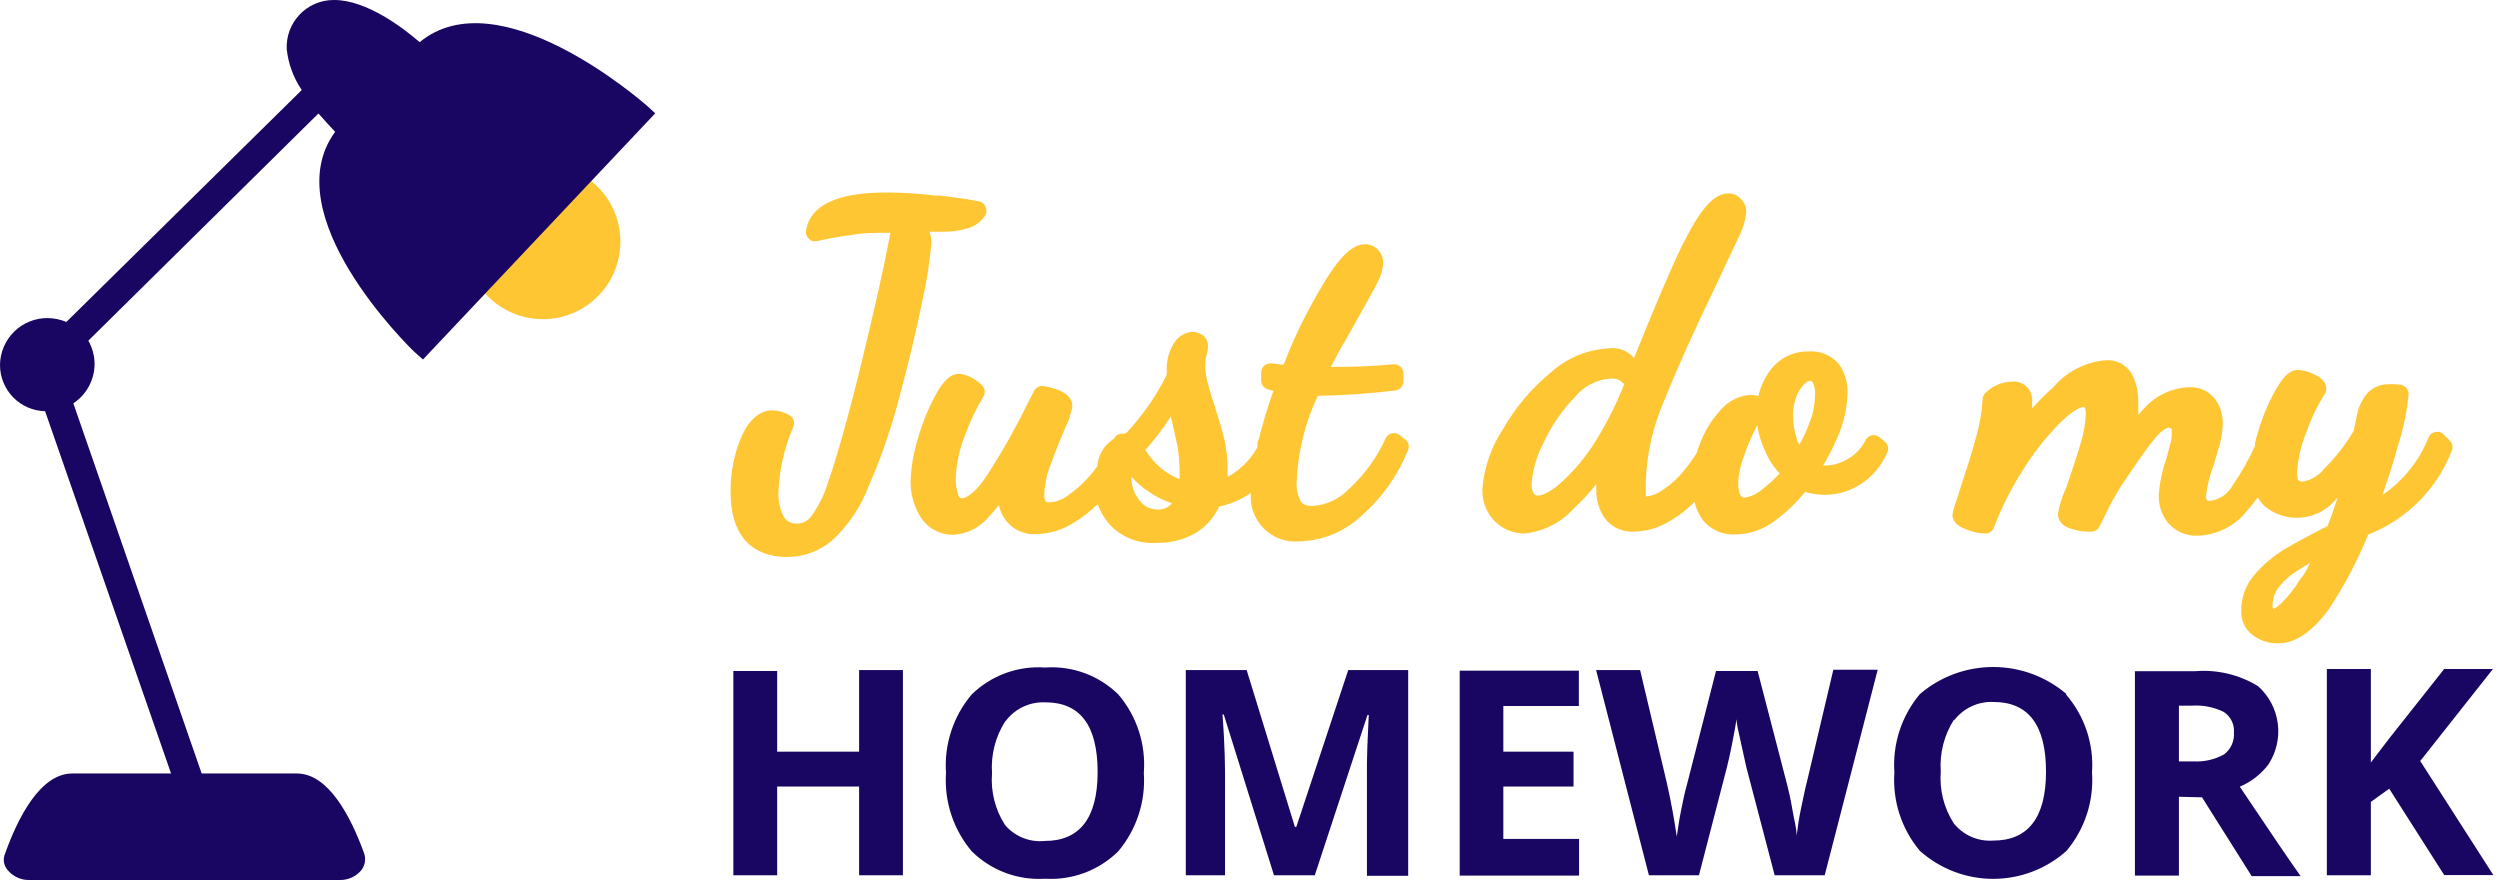 <svg width="125" height="44" viewBox="0 0 125 44" fill="none" xmlns="http://www.w3.org/2000/svg">
<g clip-path="url(#clip0_5206_11776)">
<path d="M67.769 24.75C67.193 25.348 66.408 25.7 65.578 25.731C65.405 25.74 65.231 25.709 65.072 25.639C64.913 25.568 64.772 25.462 64.662 25.328C64.442 24.921 64.34 24.46 64.368 23.998C64.444 22.367 64.856 20.77 65.578 19.305H65.918C67.196 19.288 68.472 19.199 69.74 19.039V18.645C68.707 18.741 67.67 18.784 66.632 18.773H65.826C66.138 18.113 66.477 17.444 66.853 16.802C67.228 16.161 67.457 15.739 67.531 15.611C67.953 14.859 68.264 14.3 68.448 13.952C68.591 13.697 68.681 13.417 68.713 13.127C68.715 13.062 68.704 12.998 68.68 12.938C68.657 12.879 68.621 12.824 68.576 12.778C68.536 12.736 68.487 12.702 68.434 12.678C68.38 12.655 68.323 12.642 68.264 12.641C67.843 12.641 67.256 13.237 66.541 14.474C65.732 15.829 65.045 17.252 64.487 18.727C64.368 18.727 64.057 18.727 63.571 18.636V19.03C63.824 19.116 64.085 19.178 64.35 19.213C63.977 20.156 63.671 21.124 63.433 22.11C63.388 22.266 63.369 22.403 63.323 22.559C63.035 23.048 62.659 23.48 62.214 23.833C61.804 24.196 61.304 24.443 60.766 24.548C60.856 24.201 60.899 23.844 60.894 23.485C60.901 23.013 60.849 22.542 60.738 22.082C60.628 21.624 60.472 21.093 60.271 20.469C60.069 19.846 59.977 19.552 59.895 19.204C59.812 18.906 59.772 18.597 59.776 18.288C59.775 18.087 59.799 17.886 59.849 17.692C59.884 17.578 59.905 17.462 59.913 17.343C59.918 17.305 59.912 17.265 59.896 17.23C59.88 17.194 59.854 17.163 59.822 17.142C59.743 17.09 59.649 17.067 59.556 17.078C59.432 17.087 59.313 17.126 59.207 17.191C59.102 17.257 59.014 17.347 58.951 17.453C58.767 17.79 58.682 18.171 58.703 18.553V18.819C58.151 19.964 57.428 21.018 56.558 21.945C56.426 22.034 56.285 22.108 56.137 22.165L56.045 22.101L55.981 22.238C55.809 22.349 55.651 22.482 55.513 22.633C55.335 22.886 55.233 23.185 55.22 23.494C55.11 23.65 55 23.788 54.881 23.943C54.5 24.41 54.056 24.82 53.561 25.163C53.232 25.41 52.836 25.554 52.424 25.575C51.957 25.575 51.709 25.291 51.709 24.713C51.73 24.161 51.842 23.616 52.039 23.1C52.268 22.458 52.562 21.771 52.873 21.038C52.939 20.894 52.997 20.747 53.047 20.598C53.093 20.508 53.124 20.412 53.139 20.313C53.139 20.066 52.782 19.892 52.085 19.754L51.727 20.469C51.15 21.68 50.501 22.855 49.784 23.989C49.179 24.906 48.62 25.383 48.125 25.383C47.983 25.389 47.843 25.346 47.73 25.26C47.616 25.175 47.535 25.053 47.502 24.915C47.395 24.602 47.342 24.274 47.346 23.943C47.371 23.153 47.538 22.373 47.841 21.642C48.082 20.926 48.405 20.24 48.803 19.598C48.671 19.48 48.526 19.375 48.373 19.287C48.258 19.217 48.13 19.173 47.997 19.158C47.795 19.158 47.52 19.442 47.208 20.02C46.871 20.669 46.601 21.351 46.402 22.055C46.204 22.694 46.093 23.357 46.072 24.026C46.063 24.576 46.22 25.115 46.521 25.575C46.648 25.773 46.824 25.935 47.03 26.047C47.237 26.159 47.468 26.217 47.703 26.217C47.983 26.203 48.257 26.132 48.508 26.007C48.759 25.883 48.981 25.707 49.161 25.492C49.707 24.906 50.172 24.249 50.545 23.54C50.448 23.896 50.396 24.262 50.389 24.631C50.389 25.694 50.903 26.217 51.911 26.217C52.484 26.196 53.041 26.022 53.524 25.712C54.129 25.343 54.665 24.871 55.11 24.319L55.174 24.227C55.221 24.816 55.441 25.377 55.807 25.841C56.057 26.135 56.374 26.365 56.731 26.512C57.088 26.659 57.475 26.718 57.86 26.684C58.463 26.692 59.058 26.54 59.583 26.244C60.079 25.933 60.457 25.465 60.656 24.915C61.325 24.809 61.956 24.534 62.489 24.117C62.695 23.939 62.888 23.746 63.067 23.54C63.025 23.844 63.003 24.15 63.002 24.457C63.002 25.868 63.653 26.583 64.946 26.583C66.023 26.567 67.054 26.144 67.833 25.401C68.784 24.556 69.524 23.501 69.997 22.321L69.667 22.101C69.217 23.101 68.572 24.002 67.769 24.75ZM57.897 25.933C57.646 25.936 57.398 25.88 57.173 25.768C56.948 25.657 56.753 25.493 56.604 25.291C56.273 24.878 56.097 24.362 56.109 23.833C56.109 23.348 56.265 23.1 56.577 23.082C56.86 23.523 57.236 23.898 57.677 24.182C58.153 24.517 58.692 24.751 59.263 24.869C59.196 25.179 59.023 25.455 58.773 25.649C58.523 25.844 58.213 25.944 57.897 25.933ZM59.4 24.521C58.796 24.395 58.231 24.128 57.75 23.742C57.302 23.385 56.941 22.93 56.696 22.413C57.508 21.563 58.212 20.618 58.795 19.598C58.795 19.782 58.914 20.157 59.042 20.726C59.171 21.294 59.29 21.789 59.382 22.211C59.45 22.635 59.486 23.064 59.492 23.494C59.492 23.806 59.428 24.136 59.382 24.521H59.4ZM92.583 23.32C92.19 23.55 91.746 23.68 91.291 23.696C90.998 23.699 90.71 23.623 90.457 23.476C90.879 22.853 91.233 22.186 91.511 21.487C91.754 20.905 91.891 20.284 91.914 19.653C91.939 19.221 91.82 18.792 91.575 18.434C91.428 18.276 91.247 18.153 91.045 18.077C90.843 18.001 90.626 17.972 90.411 17.994C90.105 17.987 89.802 18.056 89.53 18.195C89.258 18.334 89.025 18.539 88.853 18.792C88.455 19.354 88.249 20.029 88.266 20.717C88.263 21.287 88.379 21.852 88.605 22.376C88.799 22.873 89.114 23.315 89.522 23.659C89.164 24.123 88.752 24.542 88.293 24.906C87.982 25.168 87.598 25.328 87.193 25.364C86.68 25.364 86.414 24.97 86.414 24.145C86.437 23.685 86.527 23.232 86.68 22.797C86.861 22.261 87.079 21.737 87.331 21.23C87.486 20.892 87.697 20.582 87.954 20.313C87.814 20.254 87.666 20.217 87.514 20.203C87.282 20.223 87.057 20.29 86.852 20.4C86.647 20.511 86.466 20.662 86.323 20.845C85.915 21.318 85.604 21.866 85.406 22.458C85.357 22.573 85.32 22.693 85.296 22.816C85.096 23.137 84.872 23.444 84.627 23.733C84.284 24.166 83.876 24.543 83.417 24.851C83.1 25.081 82.725 25.218 82.335 25.245C82.115 25.245 81.959 25.163 81.913 25.007C81.859 24.704 81.838 24.397 81.849 24.09C81.884 22.633 82.195 21.196 82.766 19.855C83.407 18.242 84.263 16.332 85.332 14.126C85.855 13.044 86.249 12.219 86.478 11.715C86.654 11.366 86.775 10.992 86.836 10.606C86.838 10.54 86.827 10.475 86.803 10.413C86.779 10.352 86.744 10.296 86.698 10.248C86.658 10.207 86.609 10.174 86.556 10.152C86.502 10.13 86.445 10.119 86.387 10.12C85.873 10.12 85.222 10.918 84.462 12.531C83.701 14.144 82.766 16.408 81.62 19.305C81.209 20.38 80.693 21.411 80.08 22.385C79.604 23.16 79.025 23.867 78.357 24.484C77.976 24.885 77.473 25.15 76.927 25.236C76.813 25.243 76.699 25.221 76.596 25.171C76.493 25.121 76.405 25.046 76.34 24.952C76.192 24.73 76.122 24.466 76.138 24.2C76.197 23.411 76.419 22.644 76.789 21.945C77.193 21.046 77.755 20.226 78.448 19.525C78.71 19.221 79.032 18.974 79.393 18.799C79.754 18.624 80.147 18.525 80.547 18.508C80.702 18.488 80.858 18.508 81.003 18.566C81.147 18.624 81.274 18.717 81.373 18.837C81.381 18.737 81.381 18.636 81.373 18.535C81.373 18.086 81.061 17.866 80.456 17.866C79.466 17.921 78.525 18.32 77.797 18.993C76.876 19.745 76.102 20.662 75.515 21.698C74.981 22.522 74.666 23.468 74.598 24.448C74.58 24.694 74.613 24.941 74.697 25.173C74.781 25.405 74.913 25.617 75.084 25.795C75.391 26.093 75.802 26.26 76.23 26.262C77.057 26.168 77.82 25.774 78.375 25.153C79.263 24.286 80.033 23.306 80.667 22.238C80.443 22.987 80.307 23.759 80.263 24.539C80.271 24.949 80.413 25.345 80.667 25.667C80.798 25.825 80.966 25.949 81.156 26.029C81.346 26.109 81.552 26.142 81.757 26.125C82.308 26.113 82.846 25.955 83.316 25.667C83.907 25.293 84.431 24.822 84.865 24.273L85.131 23.916C85.121 24.056 85.121 24.197 85.131 24.337C85.102 24.839 85.241 25.335 85.525 25.749C85.685 25.934 85.886 26.078 86.112 26.17C86.339 26.262 86.583 26.3 86.827 26.281C87.424 26.252 87.998 26.038 88.468 25.667C89.097 25.206 89.653 24.653 90.118 24.026C90.451 24.168 90.809 24.243 91.172 24.246C91.723 24.237 92.263 24.085 92.739 23.806C93.263 23.47 93.675 22.984 93.922 22.413L93.656 22.183C93.424 22.663 93.049 23.06 92.583 23.32ZM89.943 23.1C89.691 22.791 89.501 22.436 89.384 22.055C89.26 21.639 89.201 21.206 89.21 20.772C89.204 20.395 89.273 20.022 89.412 19.672C89.521 19.371 89.697 19.098 89.925 18.874C90.087 18.699 90.31 18.594 90.548 18.581C90.647 18.588 90.741 18.62 90.823 18.675C90.905 18.73 90.972 18.805 91.016 18.892C91.163 19.174 91.227 19.492 91.199 19.809C91.188 20.365 91.067 20.914 90.842 21.422C90.622 22.017 90.326 22.581 89.962 23.1H89.943ZM121.807 22.082C121.446 22.947 120.923 23.734 120.267 24.402C119.687 24.978 119.003 25.439 118.25 25.758C118.716 24.558 119.12 23.334 119.46 22.092C119.712 21.315 119.878 20.512 119.955 19.699C119.808 19.66 119.658 19.639 119.506 19.635C119.36 19.628 119.216 19.657 119.083 19.717C118.951 19.778 118.835 19.869 118.745 19.983C118.573 20.205 118.452 20.462 118.387 20.735C118.342 21.073 118.268 21.408 118.168 21.734C117.739 22.448 117.229 23.11 116.646 23.705C116.299 24.138 115.801 24.422 115.253 24.503C114.739 24.503 114.473 24.218 114.473 23.641C114.513 22.879 114.68 22.129 114.968 21.422C115.19 20.715 115.498 20.038 115.885 19.406C115.885 19.296 115.757 19.186 115.509 19.076C115.326 18.986 115.126 18.933 114.923 18.92C114.721 18.92 114.473 19.213 114.162 19.763C113.823 20.389 113.552 21.05 113.355 21.734C113.272 22 113.227 22.22 113.153 22.468C112.806 23.187 112.395 23.875 111.925 24.521C111.773 24.798 111.554 25.032 111.288 25.203C111.022 25.375 110.718 25.477 110.403 25.502C109.982 25.502 109.752 25.254 109.752 24.768C109.81 24.222 109.94 23.686 110.137 23.173C110.275 22.733 110.385 22.358 110.477 22.046C110.542 21.763 110.579 21.474 110.587 21.184C110.603 20.828 110.5 20.476 110.293 20.185C110.183 20.051 110.042 19.944 109.883 19.874C109.724 19.804 109.55 19.772 109.377 19.782C109.016 19.802 108.662 19.894 108.337 20.051C108.011 20.208 107.72 20.428 107.479 20.698C106.803 21.427 106.223 22.241 105.756 23.118C105.939 22.65 106.089 22.169 106.205 21.679C106.339 21.158 106.413 20.622 106.425 20.084C106.444 19.667 106.353 19.253 106.159 18.883C106.062 18.733 105.925 18.611 105.763 18.534C105.601 18.456 105.421 18.425 105.242 18.443C104.346 18.533 103.52 18.971 102.942 19.663C102.068 20.531 101.296 21.497 100.641 22.541C100.92 21.746 101.104 20.922 101.191 20.084C101.191 19.708 100.998 19.525 100.613 19.525C100.419 19.528 100.228 19.575 100.054 19.663C99.894 19.737 99.751 19.843 99.632 19.974C99.591 20.679 99.471 21.377 99.275 22.055C99.046 22.852 98.762 23.733 98.441 24.713C98.239 25.355 98.129 25.685 98.129 25.731C98.129 25.777 98.267 25.933 98.551 26.043C98.796 26.139 99.057 26.188 99.321 26.189C99.707 25.178 100.192 24.208 100.769 23.293C101.313 22.423 101.949 21.614 102.667 20.882C103.06 20.376 103.624 20.031 104.253 19.91C104.61 19.91 104.784 20.176 104.784 20.726C104.769 21.261 104.68 21.792 104.518 22.302C104.344 22.926 104.097 23.65 103.785 24.558C103.625 24.931 103.496 25.317 103.4 25.712C103.4 25.841 103.538 25.96 103.785 26.024C104.022 26.101 104.27 26.138 104.518 26.134L104.72 25.731C104.972 25.183 105.257 24.65 105.572 24.136C106.379 22.926 106.957 22.101 107.342 21.642C107.458 21.453 107.614 21.29 107.799 21.167C107.984 21.043 108.194 20.962 108.414 20.927C108.499 20.928 108.583 20.946 108.66 20.981C108.738 21.015 108.807 21.066 108.863 21.129C108.995 21.291 109.057 21.499 109.037 21.707C109.039 21.915 109.008 22.122 108.946 22.321L108.744 23.054C108.554 23.605 108.434 24.178 108.387 24.759C108.371 25.17 108.508 25.572 108.772 25.887C108.908 26.041 109.079 26.161 109.269 26.239C109.46 26.317 109.666 26.35 109.872 26.336C110.295 26.326 110.711 26.218 111.087 26.021C111.462 25.824 111.786 25.543 112.035 25.199C112.422 24.751 112.761 24.262 113.043 23.742C113.035 23.977 113.076 24.211 113.165 24.429C113.253 24.647 113.387 24.844 113.557 25.007C113.901 25.301 114.341 25.458 114.794 25.447C115.405 25.436 115.988 25.186 116.417 24.75C117.033 24.157 117.561 23.477 117.984 22.733C117.67 24.075 117.26 25.392 116.756 26.675C115.747 27.188 114.987 27.592 114.455 27.922C113.941 28.228 113.48 28.615 113.089 29.067C112.718 29.49 112.519 30.036 112.53 30.598C112.522 30.76 112.554 30.922 112.623 31.069C112.692 31.216 112.795 31.344 112.924 31.442C113.212 31.649 113.559 31.758 113.914 31.753C114.611 31.753 115.298 31.258 116.013 30.268C116.82 29.073 117.496 27.795 118.03 26.455C120.248 25.465 121.614 24.108 122.146 22.431L121.834 22.119L121.807 22.082ZM115.39 29.251C115.118 29.712 114.788 30.137 114.409 30.516C114.232 30.719 113.994 30.86 113.731 30.919C113.646 30.923 113.563 30.903 113.488 30.863C113.414 30.823 113.352 30.763 113.309 30.69C113.211 30.575 113.156 30.429 113.153 30.277C113.147 29.834 113.296 29.403 113.575 29.058C113.886 28.691 114.258 28.381 114.675 28.142C115.124 27.848 115.729 27.518 116.508 27.124C116.201 27.872 115.836 28.596 115.418 29.288L115.39 29.251Z" fill="#FFC634"/>
<path d="M113.905 32.166C113.454 32.177 113.013 32.038 112.649 31.772C112.461 31.632 112.309 31.45 112.207 31.239C112.105 31.028 112.055 30.796 112.062 30.562C112.048 29.888 112.287 29.234 112.732 28.728C113.152 28.238 113.647 27.817 114.198 27.482C114.739 27.152 115.463 26.767 116.38 26.299C116.554 25.868 116.719 25.383 116.884 24.878L116.728 25.043C116.299 25.525 115.703 25.824 115.06 25.88C114.418 25.936 113.779 25.745 113.272 25.346C113.121 25.207 112.992 25.046 112.888 24.869C112.732 25.08 112.567 25.291 112.392 25.492C112.096 25.881 111.717 26.198 111.282 26.422C110.848 26.645 110.369 26.77 109.881 26.785C109.61 26.798 109.339 26.75 109.089 26.645C108.838 26.541 108.614 26.382 108.432 26.18C108.097 25.781 107.921 25.271 107.937 24.75C107.984 24.125 108.113 23.508 108.322 22.917L108.515 22.192C108.564 22.032 108.589 21.865 108.588 21.698C108.588 21.487 108.588 21.45 108.588 21.45C108.588 21.45 108.497 21.377 108.46 21.377C108.423 21.377 108.139 21.432 107.745 21.918C107.351 22.403 106.773 23.219 106.003 24.383C105.696 24.878 105.42 25.393 105.178 25.923L104.977 26.327C104.934 26.414 104.865 26.485 104.779 26.531C104.694 26.577 104.596 26.595 104.5 26.583C104.189 26.591 103.879 26.544 103.583 26.446C102.969 26.281 102.896 25.868 102.896 25.703C102.969 25.249 103.108 24.807 103.308 24.392C103.611 23.476 103.858 22.779 104.032 22.165C104.182 21.696 104.268 21.209 104.289 20.717C104.303 20.591 104.281 20.463 104.225 20.35C104.014 20.35 103.638 20.506 102.942 21.203C102.246 21.918 101.631 22.708 101.108 23.558C100.544 24.446 100.071 25.389 99.697 26.372C99.665 26.461 99.606 26.538 99.529 26.592C99.452 26.646 99.36 26.675 99.266 26.675C98.951 26.67 98.639 26.605 98.349 26.483C98.111 26.4 97.625 26.207 97.625 25.749C97.653 25.525 97.711 25.306 97.799 25.098L98.056 24.292C98.331 23.439 98.588 22.66 98.78 21.945C98.972 21.304 99.089 20.642 99.128 19.974C99.13 19.874 99.165 19.777 99.229 19.699C99.39 19.517 99.587 19.371 99.807 19.268C100.043 19.15 100.303 19.087 100.567 19.085C100.706 19.066 100.848 19.079 100.981 19.123C101.114 19.167 101.236 19.241 101.336 19.339C101.436 19.437 101.512 19.557 101.558 19.69C101.605 19.822 101.62 19.963 101.603 20.102C101.611 20.209 101.611 20.317 101.603 20.423C101.936 20.048 102.291 19.693 102.667 19.36C102.993 18.974 103.393 18.656 103.843 18.425C104.293 18.194 104.784 18.053 105.288 18.012C105.545 17.993 105.801 18.045 106.03 18.163C106.258 18.282 106.449 18.461 106.581 18.682C106.814 19.121 106.928 19.614 106.911 20.112C106.923 20.322 106.923 20.534 106.911 20.744C107.015 20.628 107.116 20.518 107.213 20.414C107.496 20.099 107.838 19.843 108.221 19.662C108.603 19.481 109.018 19.378 109.441 19.36C109.69 19.346 109.94 19.391 110.168 19.493C110.396 19.595 110.596 19.751 110.752 19.947C111.019 20.317 111.154 20.765 111.137 21.221C111.128 21.53 111.085 21.838 111.008 22.137C110.917 22.486 110.797 22.862 110.669 23.302C110.49 23.774 110.366 24.267 110.303 24.768C110.303 25.043 110.367 25.043 110.495 25.043C110.735 25.014 110.965 24.927 111.165 24.79C111.364 24.652 111.527 24.469 111.641 24.255C112.07 23.636 112.441 22.98 112.75 22.293V22.147C112.79 21.97 112.839 21.796 112.897 21.624C113.098 20.91 113.381 20.221 113.74 19.571C114.097 18.929 114.437 18.498 114.895 18.498C115.163 18.512 115.425 18.581 115.665 18.7C115.83 18.764 116.316 18.984 116.316 19.442C116.317 19.538 116.288 19.63 116.233 19.708C115.855 20.306 115.547 20.946 115.317 21.615C115.048 22.272 114.89 22.969 114.849 23.677C114.849 24.081 114.996 24.081 115.17 24.081C115.592 23.99 115.969 23.753 116.233 23.412C116.798 22.851 117.288 22.219 117.691 21.532C117.691 21.422 117.783 21.148 117.856 20.707C117.93 20.354 118.084 20.022 118.305 19.736C118.439 19.569 118.61 19.436 118.804 19.345C118.997 19.254 119.209 19.209 119.423 19.213C119.644 19.199 119.866 19.211 120.083 19.25C120.183 19.276 120.271 19.334 120.334 19.416C120.397 19.497 120.431 19.596 120.432 19.699C120.353 20.553 120.181 21.395 119.918 22.211C119.689 23.054 119.414 23.907 119.121 24.75C120.163 24.041 120.968 23.035 121.431 21.863C121.461 21.794 121.508 21.734 121.567 21.687C121.626 21.641 121.696 21.61 121.77 21.597C121.842 21.581 121.916 21.584 121.987 21.605C122.057 21.626 122.121 21.664 122.173 21.716L122.485 22.027C122.547 22.086 122.592 22.161 122.613 22.244C122.634 22.327 122.631 22.414 122.604 22.495C122.24 23.456 121.678 24.329 120.955 25.058C120.232 25.788 119.363 26.358 118.406 26.73C117.873 28.05 117.207 29.313 116.417 30.497C115.573 31.625 114.757 32.166 113.905 32.166ZM115.5 28.151C115.28 28.27 115.097 28.389 114.941 28.49C114.562 28.713 114.227 29.001 113.951 29.343C113.743 29.603 113.63 29.926 113.63 30.259C113.617 30.298 113.617 30.34 113.63 30.378L113.703 30.433C113.838 30.359 113.961 30.266 114.07 30.158C114.424 29.811 114.732 29.42 114.987 28.994C115.197 28.756 115.353 28.472 115.5 28.151ZM39.334 27.848C38.28 27.848 36.529 27.427 36.529 24.585C36.517 23.674 36.689 22.77 37.033 21.927C37.519 20.762 38.17 20.515 38.638 20.515C38.92 20.528 39.197 20.607 39.444 20.744C39.548 20.794 39.629 20.881 39.672 20.988C39.714 21.095 39.715 21.214 39.673 21.322C39.222 22.36 38.968 23.472 38.922 24.603C38.898 25.043 38.996 25.481 39.206 25.868C39.277 25.971 39.373 26.054 39.486 26.109C39.598 26.163 39.723 26.188 39.847 26.18C39.98 26.181 40.111 26.152 40.23 26.095C40.349 26.038 40.453 25.954 40.535 25.85C40.901 25.359 41.182 24.811 41.369 24.227C41.855 22.825 42.442 20.744 43.093 18.058C43.697 15.583 44.174 13.475 44.523 11.642C43.752 11.642 43.12 11.642 42.689 11.733C42.073 11.81 41.461 11.917 40.856 12.054C40.783 12.073 40.707 12.073 40.635 12.054C40.563 12.035 40.497 11.997 40.443 11.944C40.389 11.893 40.346 11.831 40.321 11.76C40.295 11.69 40.287 11.615 40.297 11.541C40.498 10.267 41.846 9.625 44.312 9.625C45.139 9.626 45.966 9.678 46.787 9.781H47.034C47.777 9.873 48.418 9.964 48.941 10.065C49.014 10.079 49.082 10.11 49.139 10.157C49.197 10.203 49.242 10.263 49.271 10.331C49.307 10.397 49.326 10.471 49.326 10.546C49.326 10.621 49.307 10.696 49.271 10.762C49.046 11.108 48.694 11.352 48.29 11.44C47.938 11.54 47.574 11.589 47.208 11.587H46.475C46.534 11.755 46.568 11.931 46.576 12.109C46.488 13.099 46.335 14.082 46.117 15.052C45.778 16.692 45.393 18.297 44.944 19.956C44.551 21.454 44.042 22.919 43.422 24.337C43.037 25.348 42.426 26.258 41.635 26.996C41.003 27.548 40.192 27.852 39.352 27.848H39.334ZM57.814 27.142C57.359 27.175 56.903 27.101 56.482 26.924C56.062 26.747 55.689 26.473 55.394 26.125C55.177 25.848 55.003 25.539 54.881 25.208C54.526 25.558 54.133 25.866 53.708 26.125C53.159 26.477 52.526 26.677 51.874 26.703C51.43 26.747 50.986 26.622 50.629 26.354C50.273 26.086 50.03 25.693 49.949 25.254C49.784 25.456 49.619 25.648 49.454 25.823C49.232 26.097 48.953 26.321 48.637 26.48C48.321 26.638 47.974 26.726 47.621 26.739C47.313 26.738 47.01 26.661 46.738 26.516C46.466 26.37 46.234 26.161 46.062 25.905C45.706 25.36 45.521 24.722 45.531 24.072C45.553 23.363 45.67 22.66 45.879 21.982C46.09 21.225 46.382 20.494 46.75 19.8C47.346 18.709 47.804 18.471 48.583 18.883C48.775 18.987 48.95 19.116 49.106 19.268C49.18 19.343 49.226 19.442 49.236 19.547C49.246 19.652 49.22 19.758 49.161 19.846C48.789 20.46 48.481 21.111 48.244 21.789C47.968 22.472 47.812 23.198 47.786 23.934C47.783 24.211 47.826 24.487 47.914 24.75C47.969 24.915 48.024 24.915 48.107 24.915C48.189 24.915 48.666 24.823 49.381 23.723C50.099 22.611 50.751 21.457 51.333 20.267L51.7 19.552C51.744 19.463 51.817 19.39 51.906 19.346C51.995 19.301 52.097 19.287 52.195 19.305C52.617 19.387 53.616 19.58 53.616 20.313C53.597 20.475 53.554 20.632 53.487 20.781V20.863C53.441 20.995 53.386 21.124 53.322 21.248C53.02 21.963 52.736 22.633 52.525 23.247C52.338 23.714 52.232 24.21 52.213 24.713C52.213 25.117 52.333 25.117 52.47 25.117C52.803 25.101 53.123 24.982 53.387 24.777C53.849 24.459 54.262 24.077 54.615 23.641L54.771 23.439L54.862 23.32C54.894 22.96 55.028 22.617 55.248 22.33C55.385 22.179 55.539 22.044 55.706 21.927C55.734 21.866 55.776 21.812 55.828 21.771C55.881 21.73 55.943 21.701 56.008 21.688C56.072 21.675 56.137 21.675 56.201 21.688C56.258 21.671 56.31 21.643 56.357 21.606C57.153 20.751 57.82 19.784 58.337 18.737V18.572C58.312 18.101 58.423 17.633 58.657 17.224C58.749 17.052 58.882 16.904 59.043 16.794C59.204 16.684 59.389 16.615 59.583 16.592C59.768 16.587 59.95 16.638 60.106 16.738C60.202 16.802 60.279 16.89 60.331 16.993C60.382 17.096 60.406 17.21 60.399 17.325C60.393 17.481 60.365 17.635 60.317 17.783C60.278 17.942 60.26 18.106 60.262 18.269C60.26 18.535 60.294 18.8 60.362 19.058C60.454 19.424 60.564 19.818 60.729 20.286C60.949 20.973 61.105 21.496 61.215 21.954C61.328 22.447 61.383 22.952 61.38 23.457C61.38 23.586 61.38 23.714 61.38 23.843C61.586 23.736 61.78 23.607 61.958 23.457C62.327 23.149 62.638 22.776 62.874 22.358C62.878 22.312 62.878 22.266 62.874 22.22C62.874 22.137 62.874 22.064 62.938 21.973C63.139 21.15 63.384 20.339 63.672 19.543C63.563 19.521 63.455 19.49 63.351 19.452C63.264 19.418 63.189 19.359 63.137 19.282C63.085 19.205 63.057 19.114 63.057 19.021V18.627C63.058 18.563 63.071 18.5 63.096 18.442C63.121 18.384 63.158 18.331 63.204 18.288C63.254 18.244 63.312 18.211 63.375 18.191C63.438 18.17 63.505 18.163 63.571 18.168L64.176 18.242C64.713 16.848 65.372 15.504 66.147 14.227C66.972 12.833 67.632 12.21 68.255 12.21C68.492 12.213 68.719 12.309 68.888 12.476C69.065 12.657 69.164 12.901 69.162 13.154C69.134 13.516 69.024 13.867 68.842 14.181C68.677 14.52 68.383 15.043 67.989 15.739L67.916 15.867C67.861 15.977 67.632 16.39 67.247 17.059C67.008 17.453 66.788 17.866 66.55 18.343H66.623C67.639 18.352 68.655 18.309 69.667 18.214C69.731 18.208 69.795 18.215 69.856 18.235C69.917 18.255 69.973 18.288 70.021 18.331C70.068 18.374 70.106 18.427 70.132 18.486C70.158 18.545 70.171 18.608 70.171 18.672V19.067C70.172 19.179 70.131 19.288 70.057 19.373C69.982 19.457 69.879 19.512 69.767 19.525C68.481 19.681 67.186 19.77 65.89 19.791C65.261 21.119 64.903 22.558 64.836 24.026C64.802 24.397 64.879 24.77 65.056 25.098C65.111 25.172 65.239 25.3 65.615 25.3C66.312 25.259 66.968 24.954 67.448 24.448C68.224 23.737 68.848 22.876 69.282 21.918C69.308 21.855 69.349 21.799 69.402 21.756C69.454 21.712 69.517 21.683 69.584 21.67C69.65 21.652 69.719 21.649 69.785 21.661C69.852 21.674 69.915 21.702 69.969 21.743L70.263 21.973C70.343 22.034 70.4 22.121 70.425 22.219C70.45 22.317 70.441 22.421 70.4 22.513C69.901 23.76 69.116 24.871 68.108 25.758C67.255 26.576 66.127 27.043 64.946 27.069C64.622 27.096 64.296 27.052 63.992 26.939C63.687 26.827 63.41 26.649 63.182 26.418C62.953 26.188 62.777 25.91 62.667 25.604C62.557 25.299 62.515 24.973 62.544 24.649C62.066 24.979 61.527 25.209 60.958 25.328C60.71 25.868 60.309 26.324 59.803 26.638C59.205 26.983 58.523 27.157 57.833 27.142H57.814ZM56.568 23.833C56.559 24.258 56.698 24.673 56.962 25.007C57.066 25.152 57.203 25.271 57.363 25.352C57.523 25.433 57.699 25.475 57.878 25.474C58.014 25.484 58.15 25.46 58.274 25.406C58.398 25.352 58.508 25.268 58.593 25.163C58.165 25.023 57.76 24.819 57.392 24.558C57.088 24.352 56.811 24.108 56.568 23.833ZM57.273 22.504C57.487 22.849 57.753 23.158 58.062 23.421C58.337 23.646 58.646 23.825 58.978 23.953C58.978 23.797 58.978 23.641 58.978 23.494C58.972 23.098 58.938 22.703 58.877 22.312C58.786 21.918 58.676 21.395 58.547 20.863V20.817C58.167 21.409 57.741 21.97 57.273 22.495V22.504ZM86.808 26.721C86.495 26.745 86.181 26.694 85.892 26.571C85.604 26.448 85.349 26.257 85.149 26.015C84.945 25.743 84.801 25.43 84.728 25.098C84.378 25.453 83.983 25.761 83.554 26.015C83.007 26.37 82.373 26.567 81.721 26.583C81.442 26.602 81.163 26.552 80.907 26.439C80.652 26.326 80.427 26.152 80.254 25.933C79.957 25.519 79.802 25.021 79.814 24.512C79.814 24.42 79.814 24.319 79.814 24.209C79.463 24.649 79.08 25.063 78.668 25.447C78.03 26.147 77.155 26.585 76.212 26.675C75.671 26.673 75.153 26.463 74.763 26.088C74.541 25.87 74.369 25.606 74.258 25.315C74.147 25.024 74.101 24.712 74.122 24.402C74.212 23.339 74.572 22.317 75.167 21.432C75.783 20.351 76.594 19.394 77.559 18.608C78.364 17.887 79.394 17.466 80.474 17.417C80.703 17.39 80.935 17.42 81.15 17.505C81.364 17.59 81.554 17.726 81.703 17.902C82.674 15.473 83.435 13.686 84.067 12.348C84.984 10.514 85.662 9.671 86.405 9.671C86.523 9.668 86.641 9.69 86.75 9.736C86.859 9.782 86.957 9.85 87.037 9.937C87.127 10.025 87.198 10.13 87.246 10.247C87.293 10.364 87.316 10.489 87.312 10.615C87.26 11.063 87.126 11.498 86.918 11.898L86.368 13.053L85.772 14.328C84.728 16.482 83.866 18.398 83.206 20.038C82.647 21.322 82.335 22.7 82.289 24.099C82.289 24.503 82.289 24.723 82.289 24.823C82.588 24.798 82.873 24.69 83.114 24.512C83.545 24.231 83.926 23.881 84.242 23.476C84.461 23.213 84.66 22.934 84.838 22.642C84.868 22.52 84.907 22.4 84.957 22.284C85.187 21.633 85.546 21.035 86.011 20.524C86.197 20.296 86.428 20.109 86.69 19.975C86.952 19.841 87.239 19.762 87.532 19.745C87.663 19.747 87.793 19.769 87.918 19.809C88.018 19.36 88.208 18.936 88.477 18.562C88.694 18.252 88.984 18 89.321 17.827C89.658 17.654 90.032 17.567 90.411 17.573C90.697 17.549 90.985 17.594 91.251 17.702C91.516 17.81 91.753 17.979 91.942 18.196C92.248 18.632 92.399 19.158 92.373 19.69C92.352 20.38 92.206 21.06 91.942 21.698C91.723 22.244 91.46 22.771 91.153 23.274C91.579 23.292 91.999 23.183 92.363 22.962C92.761 22.744 93.081 22.408 93.28 22C93.311 21.94 93.355 21.887 93.409 21.846C93.463 21.805 93.525 21.776 93.592 21.762C93.659 21.75 93.729 21.753 93.795 21.771C93.861 21.788 93.923 21.82 93.977 21.863L94.243 22.082C94.322 22.147 94.377 22.236 94.399 22.337C94.421 22.436 94.407 22.541 94.362 22.633C94.082 23.29 93.609 23.846 93.005 24.227C92.6 24.483 92.145 24.649 91.67 24.712C91.195 24.775 90.713 24.735 90.255 24.594C89.809 25.149 89.291 25.642 88.715 26.061C88.164 26.474 87.497 26.705 86.808 26.721ZM87.862 21.267L87.78 21.422C87.535 21.904 87.327 22.404 87.157 22.917C87.015 23.302 86.932 23.707 86.909 24.117C86.909 24.878 87.147 24.878 87.23 24.878C87.538 24.836 87.828 24.705 88.064 24.503C88.397 24.256 88.704 23.977 88.981 23.668C88.666 23.34 88.417 22.954 88.248 22.532C88.058 22.131 87.928 21.705 87.862 21.267ZM80.529 18.929C80.186 18.953 79.851 19.046 79.545 19.203C79.239 19.361 78.969 19.58 78.751 19.846C78.104 20.514 77.574 21.285 77.183 22.128C76.841 22.77 76.635 23.475 76.578 24.2C76.571 24.366 76.609 24.531 76.688 24.677C76.71 24.714 76.743 24.744 76.782 24.762C76.822 24.78 76.866 24.785 76.908 24.777C77.028 24.777 77.376 24.723 78.036 24.145C78.7 23.547 79.277 22.859 79.75 22.101C80.328 21.18 80.819 20.207 81.217 19.195C81.15 19.169 81.093 19.125 81.052 19.067C80.951 18.975 80.804 18.929 80.566 18.929H80.529ZM90.521 19.039C90.407 19.053 90.303 19.109 90.228 19.195C90.048 19.379 89.907 19.597 89.815 19.837C89.704 20.129 89.648 20.44 89.65 20.753C89.649 21.146 89.711 21.536 89.833 21.908C89.833 22.027 89.916 22.137 89.962 22.238C90.145 21.925 90.302 21.597 90.429 21.258C90.629 20.797 90.738 20.302 90.75 19.8C90.774 19.578 90.739 19.354 90.649 19.149C90.626 19.107 90.595 19.069 90.558 19.039H90.521Z" fill="#FFC634"/>
<path d="M45.146 33.504H42.955V37.583H38.858V33.55H36.667V43.762H38.858V39.325H42.955V43.762H45.146V33.504ZM55.917 34.723C55.436 34.252 54.861 33.887 54.228 33.655C53.596 33.423 52.922 33.328 52.25 33.376C51.578 33.329 50.904 33.425 50.273 33.657C49.641 33.89 49.065 34.253 48.583 34.723C47.662 35.815 47.202 37.222 47.3 38.647C47.205 40.068 47.665 41.472 48.583 42.561C49.062 43.037 49.637 43.405 50.269 43.642C50.901 43.879 51.576 43.979 52.25 43.936C52.924 43.978 53.599 43.878 54.23 43.641C54.862 43.404 55.437 43.036 55.917 42.561C56.832 41.47 57.289 40.067 57.191 38.647C57.303 37.222 56.845 35.81 55.917 34.723ZM50.297 36.034C50.527 35.733 50.827 35.492 51.17 35.333C51.513 35.173 51.89 35.099 52.268 35.117C54.01 35.117 54.881 36.273 54.881 38.601C54.881 40.929 53.964 42.047 52.241 42.047C51.869 42.086 51.494 42.033 51.148 41.895C50.801 41.755 50.494 41.534 50.252 41.25C49.758 40.483 49.529 39.575 49.601 38.665C49.536 37.745 49.771 36.828 50.27 36.053L50.297 36.034ZM65.734 43.78L68.374 35.75H68.438C68.374 37.033 68.347 37.831 68.347 38.142V43.789H70.409V33.504H67.412L64.817 41.342H64.744L62.333 33.504H59.29V43.762H61.252V38.995C61.252 38.445 61.252 37.354 61.123 35.722H61.188L63.699 43.762H65.707L65.734 43.78ZM78.98 41.947H75.167V39.325H78.677V37.583H75.167V35.301H78.943V33.532H72.985V43.78H78.953V41.947H78.98ZM93.885 33.486H91.667L90.347 39.087C90.255 39.426 90.172 39.866 90.053 40.416C89.934 40.966 89.879 41.415 89.833 41.791C89.833 41.415 89.696 40.947 89.613 40.443C89.531 39.939 89.43 39.527 89.366 39.27L87.881 33.55H85.8L84.333 39.288C84.242 39.591 84.15 40.04 84.04 40.59C83.93 41.14 83.884 41.562 83.838 41.828C83.728 41.076 83.573 40.168 83.343 39.151L82.005 33.504H79.805L82.445 43.762H84.948L86.341 38.381C86.405 38.133 86.497 37.739 86.607 37.18C86.717 36.621 86.79 36.208 86.827 35.961C86.827 36.163 86.918 36.584 87.056 37.18L87.322 38.381L88.733 43.762H91.236L93.885 33.486ZM103.327 34.705C102.305 33.83 101.005 33.35 99.66 33.35C98.315 33.35 97.015 33.83 95.993 34.705C95.076 35.798 94.619 37.205 94.719 38.628C94.621 40.049 95.078 41.452 95.993 42.542C97.002 43.444 98.307 43.943 99.66 43.943C101.013 43.943 102.318 43.444 103.327 42.542C104.242 41.452 104.699 40.049 104.601 38.628C104.701 37.206 104.233 35.801 103.299 34.723L103.327 34.705ZM97.707 36.016C97.937 35.715 98.237 35.474 98.58 35.315C98.923 35.155 99.3 35.081 99.678 35.099C101.42 35.099 102.3 36.254 102.3 38.583C102.3 40.911 101.383 42.029 99.66 42.029C99.286 42.055 98.912 41.991 98.569 41.841C98.225 41.691 97.924 41.46 97.689 41.167C97.195 40.4 96.967 39.492 97.038 38.583C96.973 37.662 97.208 36.746 97.707 35.97V36.016ZM108.946 35.282H109.615C110.156 35.248 110.696 35.356 111.183 35.594C111.354 35.704 111.493 35.858 111.583 36.041C111.674 36.223 111.713 36.427 111.696 36.63C111.712 36.839 111.674 37.048 111.588 37.239C111.501 37.429 111.368 37.595 111.201 37.721C110.731 37.981 110.197 38.101 109.661 38.069H108.946V35.319V35.282ZM110.101 39.866L112.585 43.807H115.032C114.556 43.138 113.529 41.635 111.989 39.334C112.555 39.096 113.048 38.714 113.419 38.225C113.816 37.619 113.983 36.891 113.889 36.173C113.795 35.454 113.446 34.794 112.906 34.311C111.967 33.734 110.869 33.471 109.771 33.559H106.746V43.78H108.946V39.838L110.101 39.866ZM121.027 38.032L124.648 33.449H122.21L119.46 36.923L118.543 38.124V33.449H116.343V43.762H118.543V40.095L119.46 39.435L122.21 43.752H124.667L121 38.032H121.027Z" fill="#190663"/>
<path d="M27.142 15.959C29.284 15.959 31.02 14.223 31.02 12.082C31.02 9.94 29.284 8.204 27.142 8.204C25.001 8.204 23.265 9.94 23.265 12.082C23.265 14.223 25.001 15.959 27.142 15.959Z" fill="#FFC634"/>
<path d="M32.331 5.271C32.01 4.996 24.933 -1.146 20.983 2.108C20.167 1.403 18.333 0 16.711 0H16.665C16.348 0.002 16.035 0.068 15.744 0.195C15.454 0.321 15.192 0.505 14.974 0.736C14.757 0.966 14.588 1.238 14.478 1.535C14.369 1.833 14.321 2.149 14.337 2.466C14.417 3.195 14.675 3.894 15.088 4.501L3.318 16.097C3.027 15.976 2.717 15.911 2.402 15.904C2.09 15.899 1.78 15.956 1.49 16.072C1.2 16.187 0.935 16.359 0.712 16.577C0.489 16.796 0.311 17.056 0.189 17.343C0.067 17.63 0.002 17.939 9.29473e-08 18.251C-0 18.854 0.236 19.433 0.657 19.865C1.078 20.297 1.652 20.547 2.255 20.561L8.553 38.674H3.612C2.035 38.674 0.917 40.828 0.257 42.671C0.196 42.806 0.176 42.955 0.197 43.101C0.218 43.247 0.28 43.384 0.376 43.496C0.509 43.66 0.679 43.791 0.871 43.878C1.064 43.966 1.274 44.008 1.485 44H16.977C17.189 44.006 17.399 43.963 17.592 43.874C17.784 43.785 17.953 43.653 18.086 43.487C18.169 43.368 18.224 43.232 18.245 43.089C18.265 42.945 18.252 42.799 18.205 42.662C17.536 40.828 16.427 38.674 14.841 38.674H10.083L3.667 20.167C3.991 19.952 4.258 19.661 4.443 19.319C4.629 18.977 4.727 18.594 4.73 18.205C4.727 17.794 4.619 17.39 4.418 17.032L15.922 5.674C16.243 6.032 16.518 6.343 16.757 6.591C13.713 10.743 20.423 17.316 20.717 17.591L21.148 17.976L32.762 5.665L32.331 5.271Z" fill="#190663"/>
</g>
<defs>
<clipPath id="clip0_5206_11776">
<rect width="124.667" height="44" fill="white"/>
</clipPath>
</defs>
</svg>
